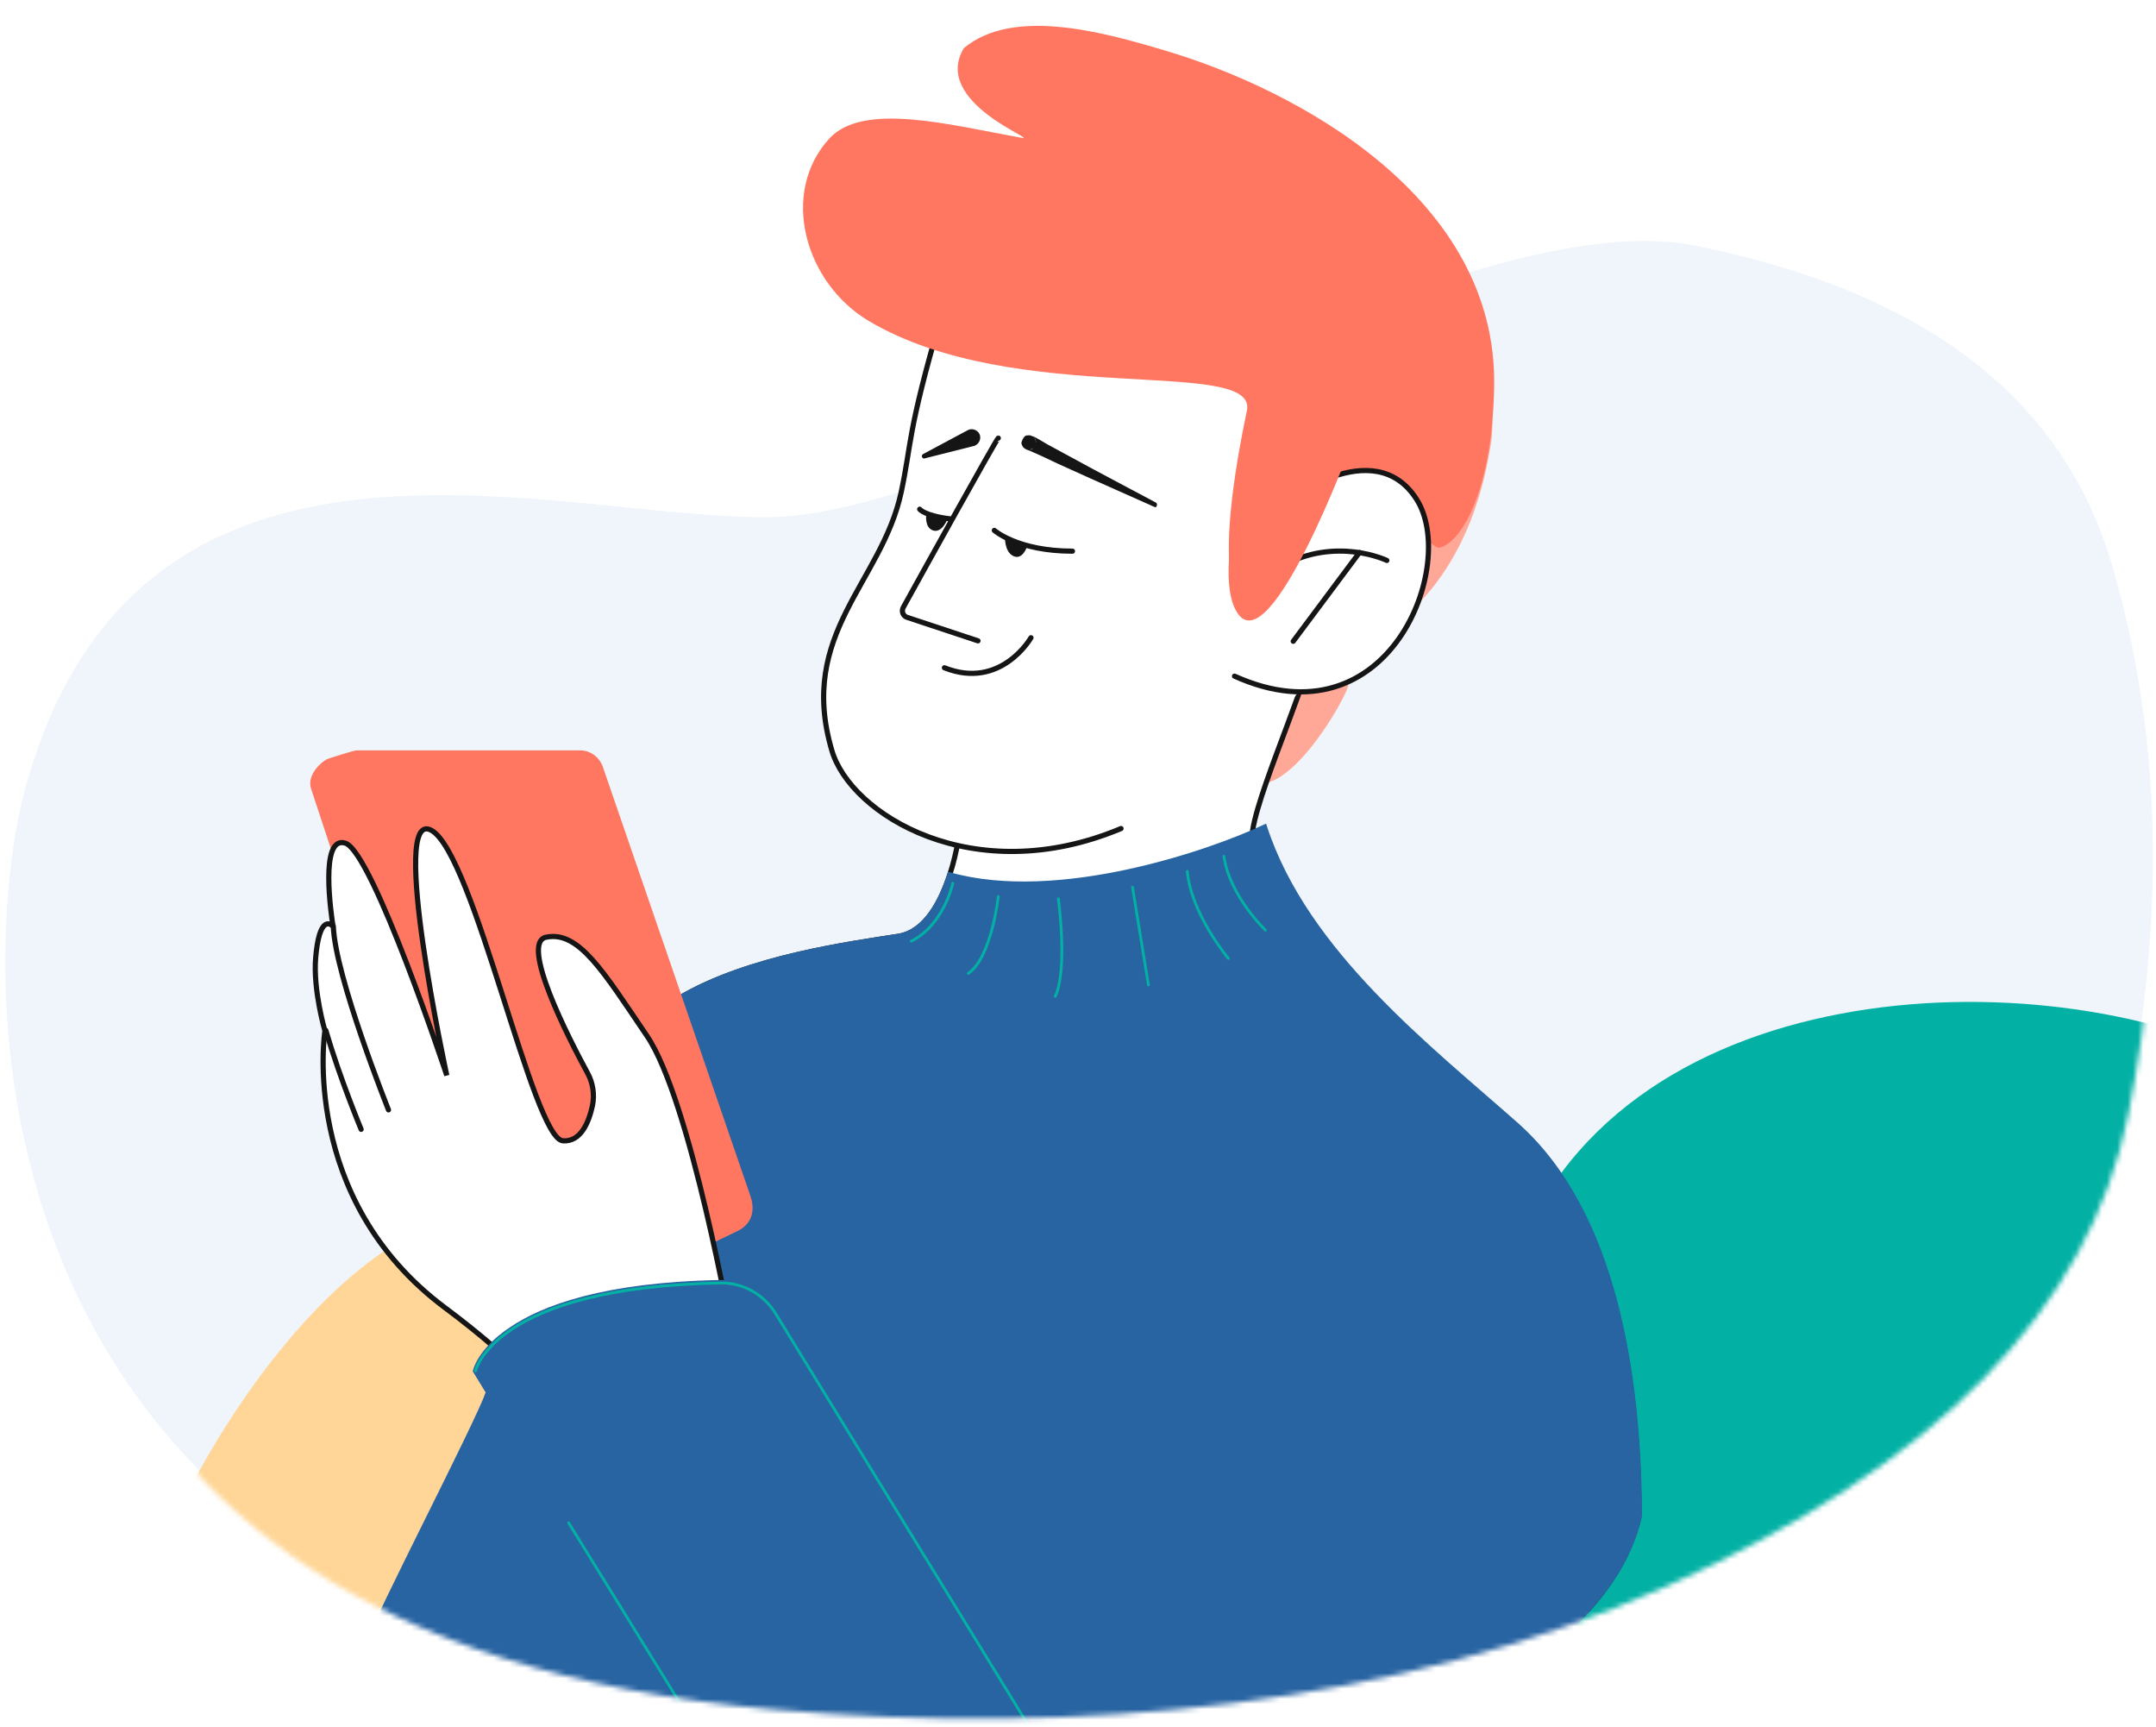 <?xml version="1.0" encoding="UTF-8"?> <svg xmlns="http://www.w3.org/2000/svg" width="417" height="334" viewBox="0 0 417 334" fill="none"> <g clip-path="url(#clip0)"> <path fill-rule="evenodd" clip-rule="evenodd" d="M321.954 305.43C269.907 328.673 208.262 334.632 148.824 329.36C-9.142 315.349 -4.747 187 5 152C27 73 107.45 100.446 148.824 100C190.198 99.555 283.257 38.643 327.678 47.467C372.099 56.295 399.043 76.903 408.505 109.293C417.971 141.681 418.922 176.659 411.362 214.223C403.804 251.786 374.001 282.189 321.954 305.43Z" fill="#EFF5FB"></path> <mask id="mask0" mask-type="alpha" maskUnits="userSpaceOnUse" x="-16" y="-65" width="433" height="398"> <path fill-rule="evenodd" clip-rule="evenodd" d="M322.287 306.742C270.259 329.934 208.616 335.833 149.169 330.505C-8.82 316.344 9.178 199.538 -10 161.5C-53.552 71.079 159.995 -63.851 201.371 -64.257C242.748 -64.663 277.563 -14.43 321.995 -5.564C366.427 3.306 399.167 78.302 408.66 110.699C418.157 143.094 419.141 178.071 411.615 215.625C404.092 253.179 374.315 283.552 322.287 306.742Z" fill="#F7A698"></path> </mask> <g mask="url(#mask0)"> <path d="M122.166 238.198C122.121 238.164 122.041 238.176 121.995 238.142C121.607 237.996 121.298 237.839 120.91 237.694C120.567 237.582 120.305 237.459 119.962 237.347C119.528 237.168 119.106 237.068 118.672 236.889C118.455 236.799 118.283 236.743 118.032 236.699C117.736 236.622 117.393 236.51 117.13 236.387C116.788 236.275 116.491 236.197 116.149 236.086C115.932 235.996 115.681 235.952 115.509 235.896C115.213 235.819 114.916 235.741 114.573 235.629C114.151 235.53 113.683 235.396 113.261 235.296C112.885 235.231 112.496 235.085 112.12 235.019C111.995 234.997 111.869 234.976 111.823 234.942C111.447 234.876 111.15 234.798 110.774 234.732C110.728 234.699 110.648 234.71 110.603 234.677C110.226 234.611 109.85 234.545 109.428 234.445C108.926 234.358 108.344 234.282 107.842 234.194C107.592 234.15 107.261 234.118 107.01 234.074C106.885 234.053 106.759 234.031 106.6 234.055C106.223 233.989 105.813 233.969 105.403 233.949C104.947 233.895 104.537 233.875 104.081 233.821C103.67 233.801 103.214 233.747 102.77 233.773C102.77 233.773 102.724 233.739 102.691 233.785C102.28 233.765 101.87 233.745 101.46 233.725C101.095 233.739 100.685 233.719 100.321 233.733C100.116 233.723 99.956 233.747 99.751 233.737C99.387 233.75 99.056 233.719 98.737 233.766C98.293 233.792 97.929 233.806 97.531 233.866C97.326 233.856 97.166 233.879 96.927 233.915C96.688 233.951 96.403 233.953 96.165 233.989C96.085 234.001 95.959 233.979 95.846 234.037C95.448 234.096 95.083 234.11 94.731 234.204C94.127 234.253 93.536 234.383 92.978 234.466C92.659 234.514 92.386 234.596 92.068 234.643C91.476 234.773 90.919 234.856 90.373 235.019C89.975 235.079 89.588 235.218 89.156 235.324C89.076 235.336 89.043 235.382 88.997 235.348C88.644 235.441 88.292 235.535 87.906 235.674C87.746 235.698 87.633 235.756 87.519 235.813C87.133 235.953 86.78 236.046 86.394 236.186C86.041 236.279 85.655 236.418 85.348 236.546C85.155 236.616 84.962 236.685 84.769 236.755C84.382 236.894 83.996 237.033 83.655 237.207C83.235 237.392 82.769 237.543 82.315 237.774C82.235 237.786 82.201 237.832 82.168 237.878C81.781 238.017 81.407 238.236 80.987 238.421C80.953 238.467 80.873 238.479 80.873 238.479C80.419 238.71 79.999 238.895 79.545 239.126C45.636 256.626 7.438 331.662 28.044 358.304C28.297 358.633 28.55 358.961 28.837 359.244C29.078 359.493 29.285 359.788 29.572 360.071C91.584 424.696 156.713 386.432 161.734 372.648C165.424 362.484 153.435 361.837 144.152 356.956C140.882 355.246 137.951 353.079 136.152 349.765C132.887 343.738 140.578 333.912 148.343 321.59C156.931 307.964 165.748 291.249 160.213 273.06C157.242 263.283 141.895 246.197 122.166 238.198Z" fill="#FFD697" stroke="#FFD697" stroke-width="0.54" stroke-miterlimit="10"></path> <path d="M436.898 206.041C478.916 227.306 482.588 282.647 452.441 296.055C423.319 309.036 367.125 278.035 363.282 294.517C359.439 311 333.818 339.866 301.365 327.739C269.254 315.783 285.139 267.958 292.313 246.18C311.357 187.936 394.88 184.776 436.898 206.041Z" fill="#03B1A4" stroke="#03B1A4" stroke-width="0.54" stroke-miterlimit="10"></path> <g filter="url(#filter0_d)"> <path d="M285.401 68.585C282.327 67.816 264.478 70.72 264.478 70.72L250.472 125.633C248.935 125.889 247.397 126.402 245.946 127.17C239.199 130.501 236.295 137.504 238.686 143.055C245.348 158.513 261.745 128.878 260.805 128.11C262.343 124.267 265.076 120.338 269.773 116.751C284.547 105.649 287.451 87.031 288.305 82.163C289.159 77.381 288.476 69.439 285.401 68.585Z" fill="#FFA897"></path> <path d="M87.867 284.48C87.867 284.565 87.952 284.651 87.952 284.736C88.123 285.334 88.209 285.846 88.379 286.444C88.55 286.956 88.635 287.383 88.806 287.896C88.977 288.579 89.233 289.177 89.404 289.86C89.49 290.202 89.575 290.458 89.746 290.8C89.916 291.227 90.087 291.739 90.173 292.166C90.344 292.678 90.514 293.105 90.685 293.618C90.77 293.959 90.941 294.301 91.027 294.557C91.198 294.984 91.368 295.411 91.539 295.924C91.795 296.521 92.052 297.205 92.308 297.802C92.564 298.315 92.735 298.913 92.991 299.425C93.076 299.596 93.162 299.767 93.162 299.852C93.418 300.365 93.589 300.792 93.845 301.304C93.845 301.389 93.93 301.475 93.93 301.56C94.187 302.073 94.443 302.585 94.699 303.183C95.041 303.866 95.468 304.635 95.809 305.318C95.98 305.659 96.236 306.086 96.407 306.428C96.493 306.599 96.578 306.77 96.749 306.94C97.005 307.453 97.347 307.965 97.688 308.478C98.03 309.076 98.371 309.588 98.713 310.186C99.055 310.698 99.396 311.296 99.823 311.808C99.823 311.808 99.823 311.894 99.909 311.894C100.25 312.406 100.592 312.919 100.933 313.431C101.275 313.858 101.617 314.37 101.958 314.797C102.129 315.054 102.3 315.224 102.471 315.481C102.812 315.908 103.068 316.335 103.41 316.676C103.837 317.189 104.179 317.616 104.606 318.043C104.776 318.299 104.947 318.47 105.203 318.726C105.46 318.982 105.716 319.324 105.972 319.58C106.057 319.665 106.143 319.836 106.314 319.922C106.741 320.349 107.082 320.776 107.509 321.117C108.107 321.8 108.79 322.398 109.388 322.996C109.73 323.338 110.071 323.594 110.413 323.935C111.096 324.533 111.694 325.131 112.377 325.643C112.804 326.07 113.317 326.412 113.829 326.839C113.914 326.924 114 326.924 114 327.01C114.427 327.352 114.854 327.693 115.366 328.035C115.537 328.206 115.708 328.291 115.879 328.376C116.391 328.718 116.818 329.06 117.33 329.401C117.758 329.743 118.27 330.084 118.697 330.341C118.953 330.511 119.209 330.682 119.466 330.853C119.978 331.195 120.49 331.536 121.003 331.792C121.601 332.134 122.198 332.561 122.882 332.903C122.967 332.988 123.052 332.988 123.138 332.988C123.65 333.33 124.248 333.586 124.846 333.927C124.931 333.927 125.017 334.013 125.017 334.013C125.7 334.354 126.298 334.696 126.981 335.038C178.307 360.317 302.823 339.479 316.573 290.885C316.744 290.287 316.914 289.689 317 289.092C316.914 262.361 312.217 230.591 293.258 213.682C276.605 198.907 250.216 183.364 242.273 159.025C240.821 154.584 252.436 129.305 252.863 124.266L211.529 152.022L185.652 156.206C185.652 156.206 185.225 160.476 183.688 165.174C181.98 170.383 178.991 176.19 173.781 177.044C171.646 177.386 168.657 177.813 165.155 178.411C152.089 180.631 131.763 185.072 122.54 196.345C115.879 204.629 100.336 247.757 87.867 284.48Z" fill="white" stroke="#151515" stroke-miterlimit="10" stroke-linecap="round"></path> <path d="M257.56 57.397C277.971 89.422 260.549 137.845 216.738 156.206C188.214 168.163 164.387 153.474 160.8 141.09C154.139 118.544 170.45 108.638 174.208 91.216C176.258 81.651 175.318 79.943 181.894 57.397C192.057 22.382 241.078 31.52 257.56 57.397Z" fill="white"></path> <path d="M216.824 156.207C188.299 168.163 164.472 153.474 160.885 141.09C154.224 118.544 170.536 108.638 174.293 91.216C176.343 81.651 175.404 79.943 181.98 57.397C192.142 22.382 241.163 31.435 257.646 57.397" fill="white"></path> <path d="M216.824 156.207C188.299 168.163 164.472 153.474 160.885 141.09C154.224 118.544 170.536 108.638 174.293 91.216C176.343 81.651 175.404 79.943 181.98 57.397C192.142 22.382 241.163 31.435 257.646 57.397" stroke="#151515" stroke-miterlimit="10" stroke-linecap="round"></path> <path d="M197.523 22.638C201.366 23.321 180.101 15.891 186.42 5.302C195.9 -2.555 212.895 2.056 225.193 5.729C250.984 13.329 289.757 34.338 288.988 70.89C288.561 91.899 282.241 101.122 278.398 101.891C276.69 102.233 269.004 92.497 266.271 87.543C240.565 98.133 248.337 115.128 242.102 114.018C236.637 112.993 236.124 99.414 241.163 75.416C243.383 64.827 196.583 74.989 168.059 58.08C155.676 50.735 150.723 33.313 160.458 22.724C167.034 15.721 183.431 20.076 197.523 22.638Z" fill="#FF7761"></path> <path d="M248.251 93.351C248.251 93.351 265.673 79.601 273.957 92.497C282.07 105.051 268.748 140.236 238.772 126.743" fill="white"></path> <path d="M248.251 93.351C248.251 93.351 265.673 79.601 273.957 92.497C282.07 105.051 268.748 140.236 238.772 126.743" stroke="#151515" stroke-miterlimit="10" stroke-linecap="round"></path> <path d="M223.314 94.034L210.845 88.483L204.611 85.665L201.537 84.213L199.999 83.53L199.231 83.188L198.804 83.017L198.548 82.932L198.377 82.846L198.291 82.761C198.206 82.761 198.291 82.761 198.121 82.676L198.035 82.59C197.95 82.505 198.035 82.676 197.864 82.419C197.779 82.249 197.608 82.078 197.608 81.822C197.352 81.907 197.95 80.028 198.718 80.199C199.487 80.028 200.17 80.54 200.341 81.309C200.512 82.078 199.999 82.761 199.231 82.932C199.999 83.103 200.597 81.224 200.341 81.309C200.341 81.138 200.256 80.882 200.085 80.711C199.914 80.455 199.999 80.626 199.914 80.54L199.829 80.455L199.743 80.37H199.829L199.999 80.455L200.341 80.626L201.11 81.053L202.561 81.907L205.55 83.53L211.529 86.775L223.57 93.18C223.741 93.265 223.826 93.522 223.741 93.778C223.741 94.034 223.485 94.119 223.314 94.034Z" fill="#151515"></path> <path d="M188.299 82.248L178.82 84.639C178.564 84.725 178.393 84.554 178.307 84.298C178.222 84.127 178.393 83.871 178.564 83.785L187.189 79.174C187.958 78.747 188.983 79.088 189.41 79.857C189.837 80.626 189.495 81.65 188.726 82.078C188.556 82.163 188.47 82.248 188.299 82.248Z" fill="#151515"></path> <path d="M193.082 80.711C192.826 80.711 178.307 106.93 174.72 113.42C174.293 114.189 174.635 115.128 175.489 115.385L189.153 119.911" stroke="#151515" stroke-miterlimit="10" stroke-linecap="round"></path> <path d="M199.402 119.312C199.402 119.312 193.594 129.475 182.663 125.12" stroke="#151515" stroke-miterlimit="10" stroke-linecap="round"></path> <path d="M278.874 316.858C280.668 325.996 269.053 338.806 258.463 332.743C247.874 326.679 245.141 316.516 250.179 311.563C255.133 306.695 275.288 298.24 278.874 316.858Z" fill="#03B1A4" stroke="#03B1A4" stroke-width="0.54" stroke-miterlimit="10"></path> <path d="M268.235 104.367C268.235 104.367 258.329 99.585 247.739 105.563" stroke="#151515" stroke-miterlimit="10" stroke-linecap="round"></path> <path d="M250.13 119.996L262.94 102.83" stroke="#151515" stroke-miterlimit="10" stroke-linecap="round"></path> <path d="M261.147 82.505C261.147 82.505 245.86 123.668 239.455 114.701C233.05 105.734 245.519 71.659 245.519 71.659C245.519 71.659 260.976 82.761 261.147 82.505Z" fill="#FF7761"></path> <path d="M71 314.5C71 314.585 71.048 380.13 85 334.013C90.406 352.932 102.722 319.69 119.466 330.853C120.556 331.58 121.709 332.316 122.882 332.903C123.405 333.426 124.448 333.444 125.017 334.013C130.17 336.59 135.428 338.758 140.987 340.333C159.69 345.713 183.773 347.079 208.113 344.774C257.646 340.162 308.203 320.776 316.658 290.8C316.829 290.202 317 289.604 317.085 289.006C317 262.275 312.303 230.506 293.344 213.596C276.69 198.822 252.521 180.29 244.579 155.95C234.246 160.818 204.782 171.066 183.688 165.174C181.98 170.383 178.991 176.19 173.781 177.044C171.646 177.386 168.657 177.813 165.155 178.411C152.089 180.631 131.763 185.072 122.54 196.345C117.843 202.067 108.449 226.15 98.884 252.796C97.432 256.81 96.066 260.824 94.614 264.923C92.222 271.67 73.135 308.18 71 314.5Z" fill="#2864A2" stroke="#2864A2" stroke-miterlimit="10"></path> <path d="M63.442 142.713C63.442 142.713 68.395 141.09 68.993 141.09H112.206C114.171 141.09 115.879 142.371 116.562 144.165L145.171 227.346C145.94 229.652 145.769 232.47 142.695 234.007L137.912 236.313H89.148L60.197 148.606C59.257 146.044 61.905 143.396 63.442 142.713Z" fill="#FF7761"></path> <path d="M141.585 254.248C141.585 254.248 133.557 208.643 125.102 196.26C116.647 183.791 111.95 175.934 105.63 177.215C100.506 178.24 109.901 196.602 113.658 203.519C114.683 205.398 115.025 207.618 114.598 209.753C113.914 212.913 112.377 216.842 108.876 216.586C103.068 216.244 91.71 161.074 83.426 156.548C75.142 152.022 86.415 203.946 86.415 203.946C86.415 203.946 72.068 160.647 66.773 159.025C61.734 157.488 64.125 173.202 64.381 174.91C64.381 174.995 64.296 174.995 64.296 174.995C63.784 174.568 61.734 173.202 61.051 181.229C60.538 187.464 62.844 195.321 62.844 195.321C62.844 195.321 57.806 227.773 86.073 248.867C114.341 269.962 111.523 279.185 111.523 279.185L141.585 254.248Z" fill="white" stroke="#151515" stroke-miterlimit="10" stroke-linecap="round"></path> <path d="M91.966 261.08L94.528 265.265L140.901 340.589C159.604 345.969 183.688 347.336 208.027 345.03L149.954 249.807C147.734 246.135 143.72 243.914 139.364 243.999C116.904 244.426 105.033 248.867 98.798 253.137C92.82 257.151 91.966 261.08 91.966 261.08Z" fill="#2864A2" stroke="#2864A2" stroke-miterlimit="10"></path> <path d="M91.966 261.079C91.966 261.079 95.553 244.853 139.364 244.084C143.634 243.999 147.648 246.219 149.954 249.892L207.002 342.809" stroke="#03B1A4" stroke-width="0.54" stroke-miterlimit="10" stroke-linecap="round"></path> <path d="M138.852 337.173L109.986 290.458" stroke="#03B1A4" stroke-width="0.54" stroke-miterlimit="10" stroke-linecap="round"></path> <path d="M75.142 210.608C75.142 210.608 64.808 184.816 64.467 175.081" stroke="#151515" stroke-miterlimit="10" stroke-linecap="round"></path> <path d="M69.847 214.365C69.847 214.365 65.748 204.544 63.015 195.235" stroke="#151515" stroke-miterlimit="10" stroke-linecap="round"></path> <path d="M237.576 181.315C237.576 181.315 230.402 172.775 229.634 164.491" stroke="#03B1A4" stroke-width="0.54" stroke-miterlimit="10" stroke-linecap="round"></path> <path d="M219.044 167.565L222.118 186.439" stroke="#03B1A4" stroke-width="0.54" stroke-miterlimit="10" stroke-linecap="round"></path> <path d="M204.696 169.785C204.696 169.785 206.575 183.364 204.099 188.659" stroke="#03B1A4" stroke-width="0.54" stroke-miterlimit="10" stroke-linecap="round"></path> <path d="M193.082 169.358C193.082 169.358 191.801 181.144 187.275 184.218" stroke="#03B1A4" stroke-width="0.54" stroke-miterlimit="10" stroke-linecap="round"></path> <path d="M184.285 166.796C184.285 166.796 182.577 174.824 176.258 177.984" stroke="#03B1A4" stroke-width="0.54" stroke-miterlimit="10" stroke-linecap="round"></path> <path d="M244.75 175.849C244.75 175.849 237.832 169.273 236.722 161.586" stroke="#03B1A4" stroke-width="0.54" stroke-miterlimit="10" stroke-linecap="round"></path> <path d="M177.881 94.461C177.881 94.461 178.82 95.742 183.859 96.34" stroke="#151515" stroke-miterlimit="10" stroke-linecap="round"></path> <path d="M192.313 98.56C192.313 98.56 196.839 102.574 207.429 102.574" stroke="#151515" stroke-miterlimit="10" stroke-linecap="round"></path> <path d="M179.163 95.4C179.163 95.4 178.736 97.962 180.444 98.56C182.237 99.158 183.262 96.34 183.262 96.34C183.262 96.34 181.042 96.511 179.163 95.4Z" fill="#151515"></path> <path d="M194.362 99.585C194.362 99.585 194.191 102.66 195.985 103.514C197.778 104.368 198.632 101.72 198.632 101.72C198.632 101.72 197.18 101.037 194.362 99.585Z" fill="#151515"></path> </g> </g> </g> <defs> <filter id="filter0_d" x="52" y="-3" width="273.585" height="365.952" filterUnits="userSpaceOnUse" color-interpolation-filters="sRGB"> <feFlood flood-opacity="0" result="BackgroundImageFix"></feFlood> <feColorMatrix in="SourceAlpha" type="matrix" values="0 0 0 0 0 0 0 0 0 0 0 0 0 0 0 0 0 0 127 0" result="hardAlpha"></feColorMatrix> <feOffset dy="4"></feOffset> <feGaussianBlur stdDeviation="4"></feGaussianBlur> <feColorMatrix type="matrix" values="0 0 0 0 0.161 0 0 0 0 0.388 0 0 0 0 0.639 0 0 0 0.6 0"></feColorMatrix> <feBlend mode="normal" in2="BackgroundImageFix" result="effect1_dropShadow"></feBlend> <feBlend mode="normal" in="SourceGraphic" in2="effect1_dropShadow" result="shape"></feBlend> </filter> <clipPath id="clip0"> <rect width="417" height="334" fill="white"></rect> </clipPath> </defs> </svg> 